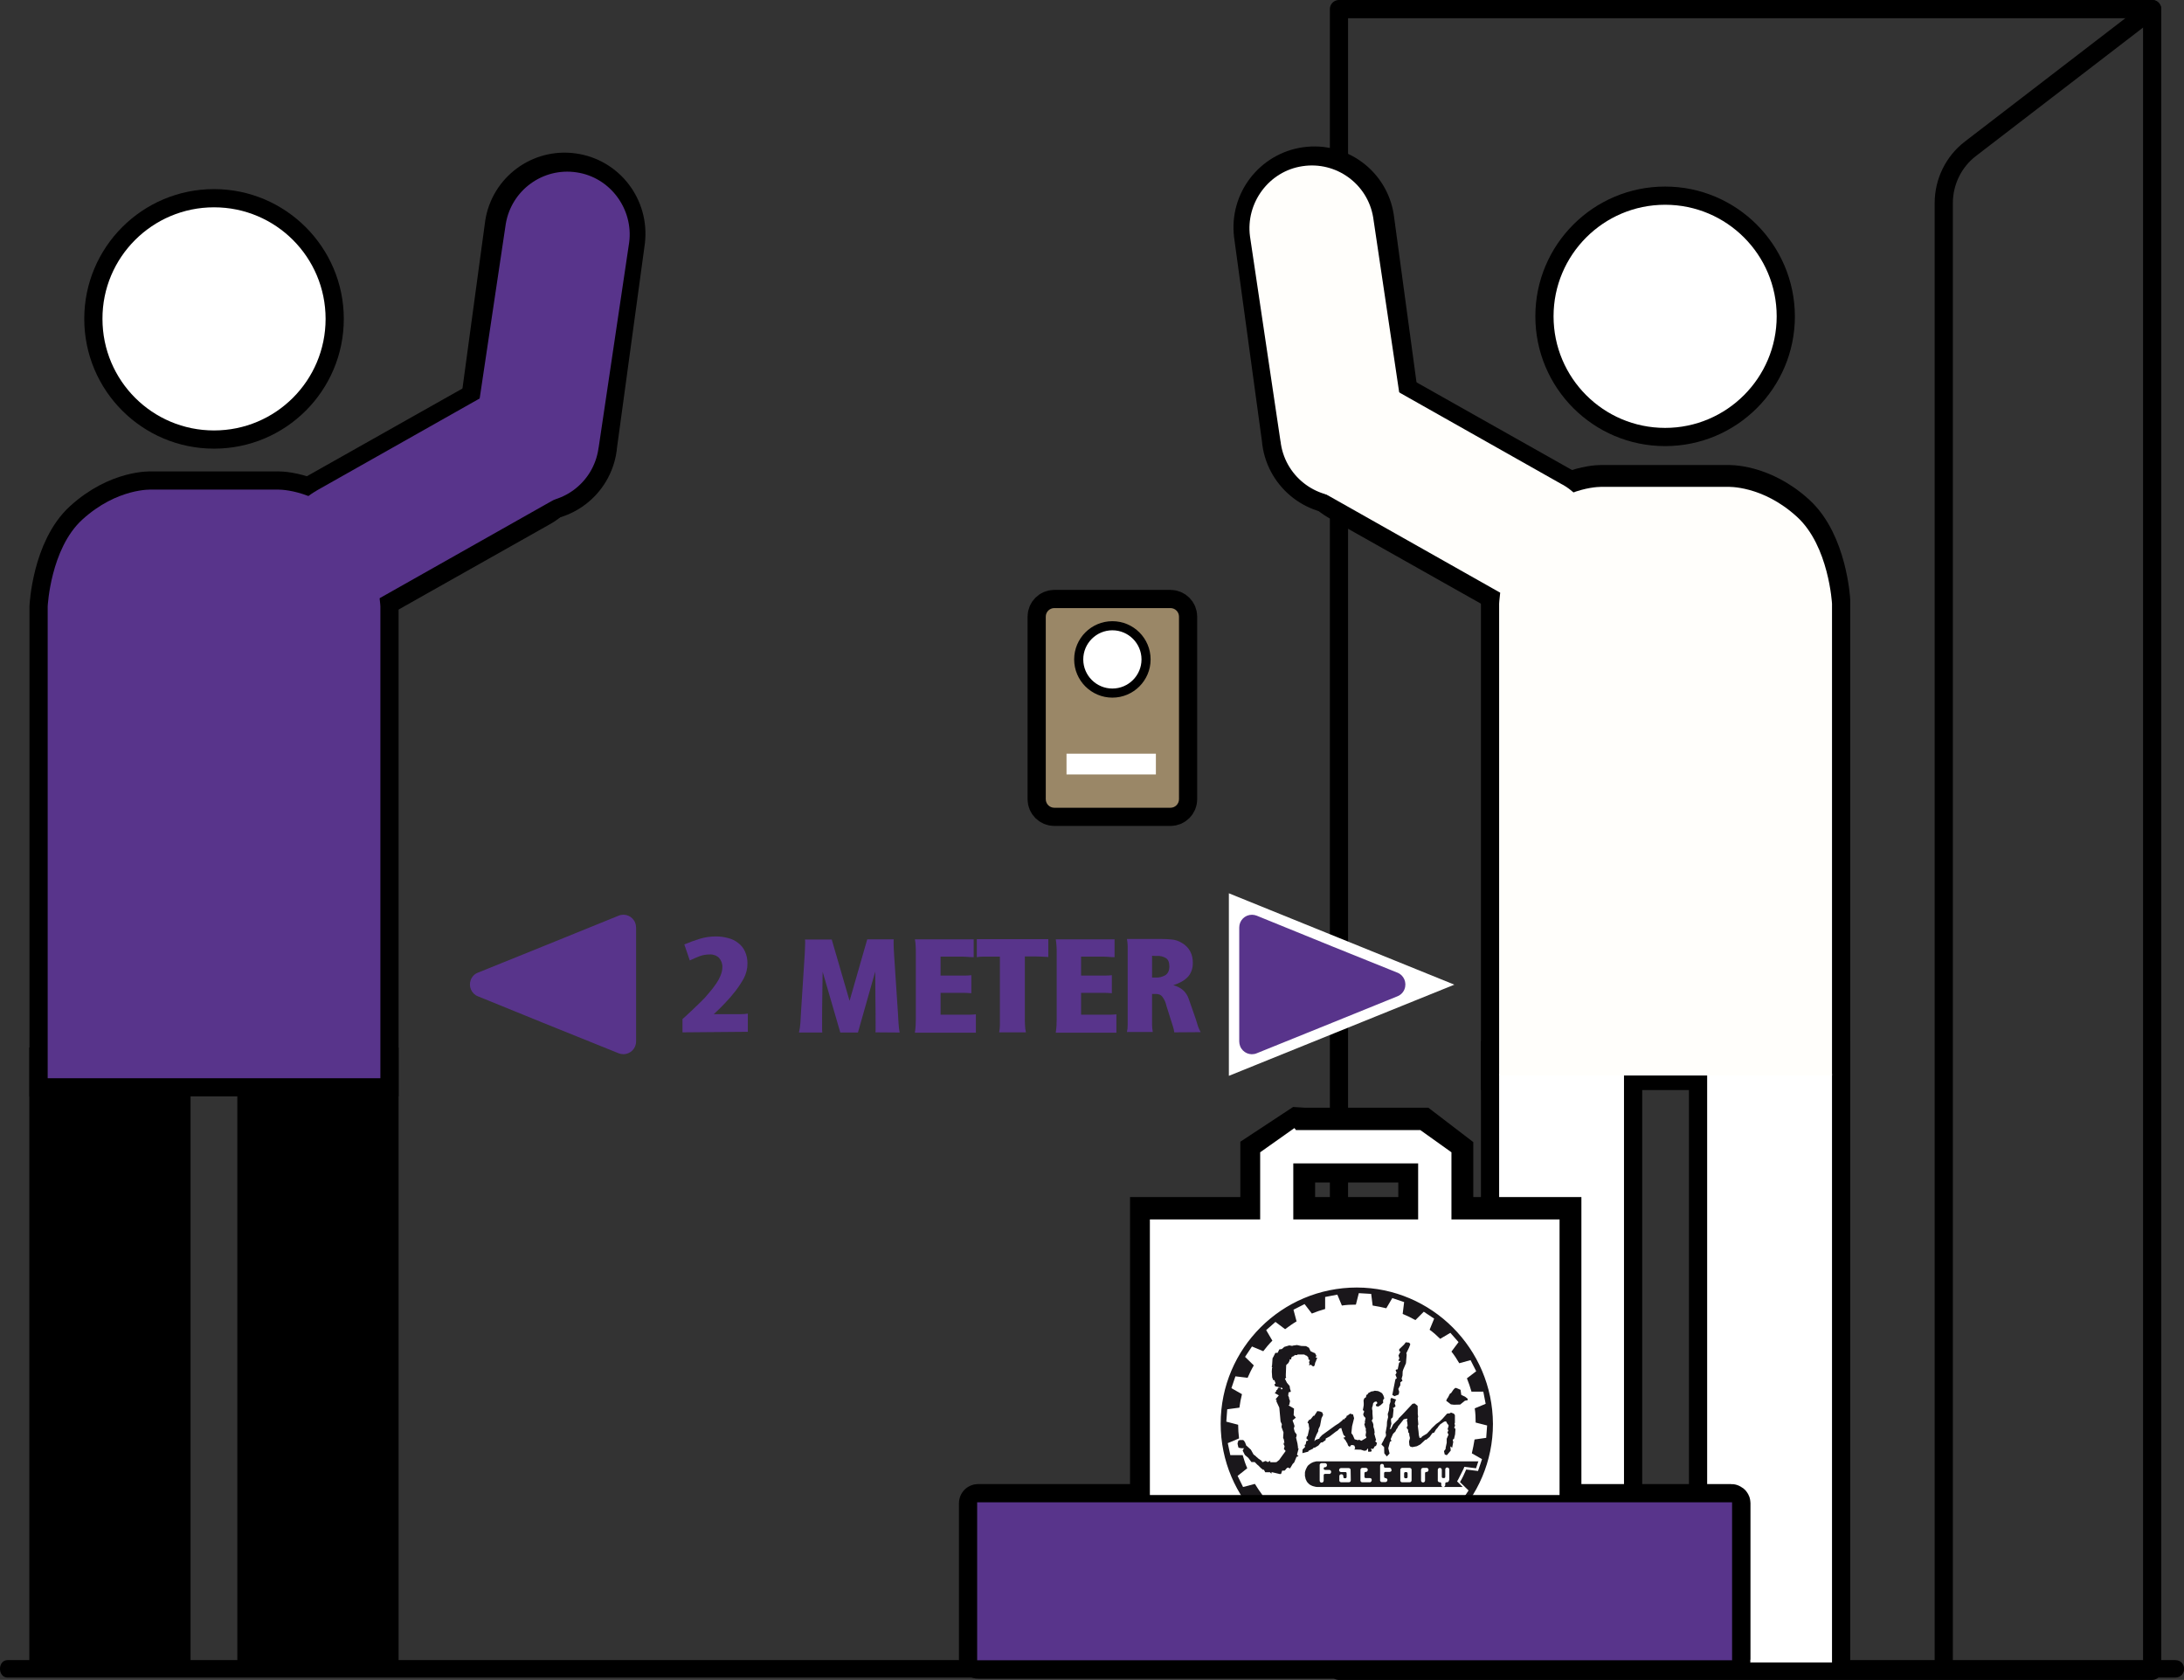 <?xml version="1.0" encoding="utf-8"?>
<!-- Generator: Adobe Illustrator 26.5.0, SVG Export Plug-In . SVG Version: 6.00 Build 0)  -->
<svg version="1.1" id="Ebene_1" xmlns="http://www.w3.org/2000/svg" xmlns:xlink="http://www.w3.org/1999/xlink" x="0px" y="0px"
	 viewBox="0 0 1200 923" style="enable-background:new 0 0 1200 923;" xml:space="preserve">
<rect x="0" y="0" width="1200" height="923" fill="#333333" stroke="none"/>
<style type="text/css">
	.st0{fill:#E20019;stroke:#000000;stroke-width:20;stroke-miterlimit:10;}
	.st1{stroke:#000000;stroke-width:20;stroke-miterlimit:10;}
	.st2{fill:#FFFFFF;}
	.st3{fill:#58348B;}
	.st4{fill:none;stroke:#000000;stroke-width:10;stroke-linecap:round;stroke-linejoin:round;}
	.st5{fill:#FFFEFB;}
	.st6{display:none;fill:#E20019;}
	.st7{display:none;fill:#FFFFFF;}
	.st8{fill:#9A8767;stroke:#000000;stroke-width:20;stroke-miterlimit:10;}
	.st9{fill:#9A8767;}
	.st10{fill:#FFFFFF;stroke:#000000;stroke-width:5;stroke-miterlimit:10;}
	.st11{fill:#1A171B;}
</style>
<g id="Ebene_2_00000061448027166458438510000000701546360998454429_">
	<path d="M4.2,921.7h1190.9c6.6,0,6.6-9.6,0-9.6H4.2C-1.4,912.1-1.4,921.7,4.2,921.7z"/>
	<path class="st0" d="M261,237.2c-2.6,18.8,10.6,36,29.3,38.6c18.8,2.6,36-10.6,38.6-29.3c0-0.1,0-0.3,0-0.4l0,0l15.5-113.5v-0.1
		c2.2-18.7-10.8-35.7-29.4-38.3c-18.5-2.6-35.6,10.1-38.5,28.5l0,0L261,237l0,0C261,237,261,237,261,237.2z"/>
	<rect x="140.4" y="585.5" class="st1" width="68.6" height="323.4"/>
	<polygon class="st1" points="94.7,908.9 60.4,908.9 26.1,908.9 26.1,890.3 26.1,585.5 94.7,585.5 94.7,891.6 	"/>
	<path class="st0" d="M189.9,285.4c-19.2-17.5-38.1-16.4-38.1-16.4H83.3c0,0-18.9-1-38.1,16.5c-17.5,16-19,47.7-19,47.7v259.2H209
		V333.1C209,333.1,207.4,301.4,189.9,285.4z"/>
	<path class="st0" d="M164.1,275.7c-16.5,9.3-22.3,30.2-13,46.7c9.3,16.5,30.2,22.3,46.7,13l0.5-0.3l0,0l99.5-56.1l0,0
		c16.3-9.6,21.8-30.6,12.2-46.9c-9.3-15.9-29.6-21.6-45.9-12.8l0,0l-99.5,56.1l0,0L164.1,275.7z"/>
	<ellipse transform="matrix(0.707 -0.707 0.707 0.707 -88.971 132.849)" class="st2" cx="115.9" cy="173.8" rx="66" ry="66"/>
	<path d="M117.6,113.9c33.9,0,61.3,27.4,61.3,61.3s-27.4,61.3-61.3,61.3c-33.9,0-61.3-27.4-61.3-61.3l0,0l0,0
		C56.2,141.4,83.7,113.9,117.6,113.9 M117.6,103.9c-39.4,0-71.3,31.9-71.3,71.3s31.9,71.3,71.3,71.3s71.3-31.9,71.3-71.3
		C188.9,135.9,156.9,103.9,117.6,103.9L117.6,103.9z"/>
	<rect x="140.4" y="585.5" width="68.6" height="323.4"/>
	<polygon points="94.7,908.9 60.4,908.9 26.1,908.9 26.1,890.3 26.1,585.5 94.7,585.5 94.7,891.6 	"/>
	<path class="st3" d="M189.9,285.4c-19.2-17.5-38.1-16.4-38.1-16.4H83.3c0,0-18.9-1-38.1,16.5c-17.5,16-19,47.7-19,47.7v259.2H209
		V333.1C209,333.1,207.4,301.4,189.9,285.4z"/>
	<path class="st3" d="M173.6,269.8c-16.5,9.3-22.2,30.3-12.9,46.7c9.3,16.3,29.9,22.1,46.3,13.1l0.3-0.2l0,0l99.5-56.2l0,0
		c16.4-9.4,22.2-30.3,12.8-46.8c-9.2-16.1-29.6-22-45.9-13.2l0,0l-99.5,56.2l0,0L173.6,269.8z"/>
	<path class="st3" d="M260.9,236.5c-2.8,18.7,10.1,36.2,28.9,39s36.2-10.1,39-28.9c0-0.2,0-0.4,0.1-0.6v0.1l16.8-112.9l0,0
		c2.4-18.3-10.4-35.8-28.9-38.5c-18.5-2.8-35.8,9.8-38.9,28.3l0,0L261,236l0,0C261,236.2,260.9,236.3,260.9,236.5z"/>
	<rect x="735.7" y="5" class="st4" width="446.8" height="913"/>
	<path class="st0" d="M771.4,233.8c2.6,18.8-10.6,36-29.3,38.6c-18.8,2.6-36-10.6-38.6-29.3c0-0.1,0-0.3,0-0.4l0,0L688,129.2v-0.1
		c-2.3-18.6,10.8-35.7,29.4-38.3c18.5-2.6,35.6,10.1,38.5,28.5l0,0l15.5,114.3l0,0C771.4,233.6,771.4,233.7,771.4,233.8z"/>
	<rect x="823.7" y="582" class="st1" width="68.6" height="323.4"/>
	<polygon class="st1" points="938,905.4 972,905.4 1006.6,905.4 1006.6,886.9 1006.6,582 938,582 938,888.1 	"/>
	<path class="st0" d="M842.6,282c19.2-17.5,38-16.5,38-16.5h68.6c0,0,19.1-1,38.2,16.5c17.5,16,19.2,47.7,19.2,47.7v259.2H823.7
		V329.7C823.7,329.7,825.1,298,842.6,282z"/>
	<path class="st0" d="M868.3,272.3c16.3,9.7,21.7,30.7,12,47c-9.4,15.8-29.5,21.4-45.7,12.7c-0.2-0.1-0.3-0.2-0.5-0.3l0,0
		l-99.5-56.1l0,0c-16.3-9.6-21.8-30.6-12.2-46.9c9.3-15.9,29.6-21.6,45.9-12.8l0,0l99.5,56.1l0,0L868.3,272.3z"/>
	<circle class="st2" cx="914.9" cy="173.8" r="66.3"/>
	<path d="M914.9,112.5c33.9,0,61.3,27.5,61.3,61.3s-27.5,61.3-61.3,61.3c-33.9,0-61.3-27.5-61.3-61.3S881,112.5,914.9,112.5
		L914.9,112.5L914.9,112.5 M914.9,102.5c-39.4,0-71.3,31.9-71.3,71.3c0,39.4,31.9,71.3,71.3,71.3c39.4,0,71.3-31.9,71.3-71.3l0,0
		C986.1,134.5,954.2,102.5,914.9,102.5z"/>
	<rect x="823.7" y="590" class="st2" width="68.6" height="323.4"/>
	<polygon class="st2" points="938,913.4 972,913.4 1006.6,913.4 1006.6,894.9 1006.6,590 938,590 938,896.1 	"/>
	<path class="st5" d="M842.6,284c19.2-17.5,38-16.5,38-16.5h68.6c0,0,19.1-1,38.2,16.5c17.5,16,19.2,47.7,19.2,47.7v259.2H823.7
		V331.7C823.7,331.7,825.1,300,842.6,284z"/>
	<path class="st5" d="M858.8,266.4c16.4,9.5,22,30.5,12.5,46.9c-9.3,16-29.6,21.8-45.9,13l-0.3-0.2l0,0l-99.5-56.2l0,0
		c-16.4-9.4-22.2-30.3-12.8-46.8c9.2-16.1,29.6-22,45.9-13.2l0,0l99.5,56.2l0,0L858.8,266.4z"/>
	<path class="st5" d="M771.5,233.1c3,18.7-9.7,36.3-28.4,39.3s-36.3-9.7-39.3-28.4l-0.1-0.8c0-0.2,0-0.4-0.1-0.6v0.1l-16.8-112.9
		l0,0c-2.4-18.3,10.4-35.8,28.9-38.5c18.5-2.8,35.8,9.8,38.8,28.2l0,0l16.8,113l0,0C771.4,232.7,771.5,232.9,771.5,233.1z"/>
	<polygon class="st6" points="246.6,540.9 298,520.1 349.5,499.2 349.5,540.9 349.5,582.6 298,561.8 	"/>
	<path class="st7" d="M355.2,591.1l-123.9-50.2l123.9-50.2L355.2,591.1z M261.8,540.9l82,33.2v-66.4L261.8,540.9z"/>
	<path class="st6" d="M375,567.2v-7.3c1.6-1.4,3.2-2.9,4.9-4.5s3.3-3.2,5-4.8s3.2-3.3,4.6-5c1.5-1.7,2.8-3.4,4.1-5.3
		c0.9-1.3,1.7-2.8,2.3-4.3c0.6-1.5,1-3,1-4.6c0.1-1.9-0.6-3.7-1.8-5.1c-1.3-1.3-3.2-2-5.1-1.9c-1.9,0-3.9,0.3-5.7,1
		c-1.8,0.7-3.6,1.5-5.3,2.3l-3-8.8c2.8-1.2,5.6-2.2,8.5-3.1c2.9-0.9,5.9-1.3,8.9-1.3c2.3,0,4.5,0.3,6.7,0.9c2,0.5,3.9,1.4,5.5,2.7
		c1.6,1.2,2.9,2.8,3.7,4.6c1,2.1,1.4,4.4,1.4,6.7c0,2.8-0.7,5.6-2,8.1c-1.4,2.5-2.9,4.8-4.6,7c-1.8,2.3-3.7,4.5-5.7,6.6
		c-2,2.1-4.1,4.2-6.2,6.1h15.3c1.1,0,2.3-0.1,3.4-0.3v10L375,567.2z"/>
	<path class="st7" d="M416.6,572.9h-47.3v-15.5l1.9-1.7c1.6-1.4,3.2-2.9,4.9-4.4c1.6-1.5,3.2-3,4.8-4.6s3-3.1,4.4-4.8
		c1.3-1.5,2.5-3.1,3.7-4.8c0.7-1,1.2-2.1,1.7-3.2c0.3-0.8,0.5-1.6,0.5-2.5c0-0.4-0.1-0.8-0.3-1.2c-0.3-0.1-0.6-0.2-0.9-0.2
		c-1.3,0-2.5,0.2-3.7,0.7c-1.6,0.6-3.2,1.3-4.7,2.1l-5.9,3l-6.7-20.1l4.9-2.1c3-1.3,6-2.4,9.1-3.3c6.1-1.9,12.6-2,18.8-0.4
		c2.7,0.7,5.2,2,7.5,3.7c2.3,1.8,4.1,4,5.4,6.6c1.4,2.9,2,6,2,9.2c0,3.8-0.9,7.5-2.6,10.9c-1.5,2.8-3.2,5.4-5.2,7.8
		c-0.9,1.2-1.9,2.3-2.9,3.5h1.6c0.9,0,1.8-0.1,2.8-0.2l6.5-0.9L416.6,572.9z M397,520.7c0.7,0.5,1.4,1,2,1.7
		c2.3,2.5,3.5,5.7,3.4,9.1c0,2.3-0.5,4.7-1.4,6.8c-0.4,0.9-0.8,1.8-1.2,2.7c1.5-1.9,2.8-3.9,3.9-6c0.9-1.7,1.3-3.5,1.3-5.4
		c0.1-1.4-0.2-2.9-0.8-4.2c-0.5-1-1.2-1.9-2.1-2.6c-1.1-0.8-2.3-1.4-3.6-1.7C398,520.9,397.5,520.8,397,520.7z"/>
	<path class="st6" d="M481,567.2c0.1-0.5,0.1-1,0.1-1.5v-1.5c0-5.1,0-10.2-0.1-15.2c0-5-0.1-10.1-0.1-15.2l-9.5,33.5h-9.7l-9.7-33.4
		c-0.1,4.8-0.1,9.6-0.2,14.4c-0.1,4.8-0.1,9.6-0.1,14.4v2.3c0,0.8,0,1.5,0.1,2.3H439c0.4-1.8,0.7-3.7,0.8-5.5
		c0.1-1.9,0.2-3.7,0.3-5.5l2.1-32.8c0-0.9,0.1-1.8,0.1-2.6s0.1-1.8,0.1-2.7v-1c0-0.3-0.1-0.7-0.1-1H457l9.8,33.7l9.7-33.8h14.6
		c-0.1,0.3-0.1,0.6-0.1,0.9v0.9c0,1.2,0,2.4,0.1,3.7s0.1,2.5,0.2,3.6l2.1,31.8c0.1,1.7,0.2,3.5,0.3,5.2s0.3,3.4,0.6,5.1L481,567.2z"
		/>
	<path class="st7" d="M500.9,572.9h-69.1l1.6-7c0.3-1.5,0.6-3,0.6-4.6c0.1-1.9,0.2-3.7,0.3-5.5l2.2-35.4c0-0.8,0.1-1.6,0.1-2.3v-0.7
		l-2-7h11.9l1.3-0.5l3.3,0.5h10.1l5.5,18.8l5.4-18.8h9.4l3.5-0.3l1.3,0.3h11.5l-1.1,6.7l-0.1,0.4v0.5c0,1.1,0,2.3,0.1,3.4
		s0.1,2.3,0.2,3.4v0.1l2.1,31.8c0.1,1.7,0.2,3.4,0.3,5.1s0.3,3.1,0.5,4.7L500.9,572.9z M486.8,561.5h1.1c-0.1-1.4-0.2-2.8-0.3-4.2
		l-1-15.5l0.1,7C486.7,553,486.8,557.2,486.8,561.5L486.8,561.5z M445.4,561.5h0.6c0-3.3,0-6.6,0.1-9.9l-0.3,5
		C445.6,558.1,445.5,559.8,445.4,561.5L445.4,561.5z"/>
	<path class="st6" d="M502.7,567.2c0.2-1.2,0.3-2.4,0.4-3.6c0-1.2,0.1-2.5,0.1-3.7v-36.5c0-1.2,0-2.5-0.1-3.7c0-1.2-0.2-2.4-0.4-3.6
		H535v9.8c-1.3,0-2.6-0.1-3.8-0.2s-2.6-0.1-3.8-0.1h-10.6v10.4h13.7c1.1,0,2.2-0.1,3.2-0.2v9.9c-1.9-0.2-3.9-0.2-5.8-0.2h-11.1v12
		h16.2c1.1,0,2.2-0.1,3.2-0.2v10.1H502.7z"/>
	<path class="st7" d="M541.8,572.9h-45.9l1.2-6.7c0.2-0.9,0.3-1.9,0.3-2.8c0-1.2,0.1-2.3,0.1-3.5v-36.5c0-1.2,0-2.3-0.1-3.5
		c0-1-0.1-1.9-0.3-2.9l-1.2-6.7h44.8v21.5l-1.5-0.1v19.1l2.5-0.4V572.9z M508.9,561.5h2.1v-39.8h-2.1v38.2
		C508.9,560.4,508.9,561,508.9,561.5z M522.4,551.6h10.5c0.8,0,1.6-0.1,2.3-0.2l-2.1-0.2c-1.8-0.2-3.6-0.2-5.3-0.2h-5.4V551.6z"/>
	<path class="st6" d="M572.4,525.6c-1.2,0-2.4-0.1-3.6-0.1h-5.7v34c0,1.3,0,2.6,0.1,3.9c0,1.3,0.2,2.5,0.5,3.8h-14.7
		c0.2-1.3,0.4-2.6,0.4-3.8v-37.8H540c-1.1,0-2.2,0.1-3.3,0.3V516h39.3v9.8C574.8,525.7,573.6,525.7,572.4,525.6z"/>
	<path class="st7" d="M570.7,572.9H542l1.4-6.8c0.2-0.9,0.3-1.9,0.3-2.8v-32h-3.5c-0.9,0-1.8,0.1-2.7,0.2l-6.5,1v-22.1h50.7v21.8
		l-6.2-0.5c-1-0.1-2.2-0.2-3.3-0.2s-2.2-0.1-3.3-0.1v28.3c0,1.2,0,2.5,0.1,3.6c0,1,0.1,1.9,0.3,2.9L570.7,572.9z M555.1,561.5h2.3
		v-39.8h-2.3v37.8C555.1,560.2,555.1,560.8,555.1,561.5z"/>
	<path class="st6" d="M580.1,567.2c0.2-1.2,0.3-2.4,0.4-3.6c0-1.2,0.1-2.5,0.1-3.7v-36.5c0-1.2,0-2.5-0.1-3.7
		c-0.1-1.2-0.2-2.4-0.4-3.6h32.3v9.8c-1.3,0-2.6-0.1-3.8-0.2s-2.6-0.1-3.8-0.1H594v10.4h13.7c1.1,0,2.2-0.1,3.2-0.2v9.9
		c-2-0.2-3.9-0.2-5.8-0.2H594v12h16.2c1.1,0,2.2-0.1,3.2-0.2v10.1H580.1z"/>
	<path class="st7" d="M619.2,572.9h-45.9l1.2-6.7c0.2-0.9,0.3-1.9,0.3-2.9c0-1.2,0.1-2.3,0.1-3.4v-36.5c0-1.2,0-2.3-0.1-3.5
		c0-1-0.1-1.9-0.3-2.9l-1.2-6.7h44.8v21.5l-1.5-0.1v19.1l2.5-0.4L619.2,572.9z M586.2,561.5h2.1v-39.8h-2.1v38.2
		C586.2,560.4,586.2,561,586.2,561.5z M599.8,551.6h10.5c0.8,0,1.6-0.1,2.3-0.2l-2.1-0.2c-1.8-0.2-3.6-0.2-5.3-0.2h-5.4L599.8,551.6
		z"/>
	<path class="st6" d="M645.2,567.2c-0.1-1.1-0.4-2.1-0.7-3.2c-0.3-1-0.7-2-1-3.1l-2.4-7.6c-0.2-0.5-0.3-1.1-0.5-1.8
		c-0.2-0.7-0.5-1.4-0.8-2c-0.3-0.6-0.7-1.2-1.1-1.8c-0.4-0.5-0.8-0.9-1.4-1.2c-0.8-0.3-1.6-0.4-2.5-0.4h-1.8v17.1
		c0,1.3,0.2,2.5,0.4,3.8h-14.2c0.3-1.3,0.4-2.5,0.4-3.8v-43.5c0-1.3-0.2-2.6-0.4-3.8H638c2,0,4,0.1,6,0.3c2,0.2,3.9,0.9,5.6,2
		c1.9,1.1,3.4,2.7,4.4,4.6c1,1.9,1.4,4,1.4,6.2c0,1.6-0.2,3.1-0.8,4.6c-0.5,1.3-1.2,2.4-2.2,3.4c-1,1-2.1,1.8-3.4,2.5
		c-1.4,0.7-2.8,1.3-4.3,1.8c1.9,0.5,3.8,1.4,5.3,2.7c1.5,1.3,2.6,3.1,3.2,5l3.5,10c0.5,1.4,0.9,2.8,1.3,4.1c0.4,1.4,1,2.7,1.7,4
		L645.2,567.2z M642.5,531c0-2.2-0.6-3.8-1.9-4.6c-1.5-0.9-3.2-1.3-5-1.2h-1.3c-0.4,0-0.8,0-1.3-0.1v12h2.1c1.8,0.1,3.6-0.4,5.2-1.3
		C641.8,534.8,642.5,533.2,642.5,531z"/>
	<path class="st7" d="M669.5,572.9h-57.1l1.4-6.8c0.2-0.9,0.3-1.9,0.3-2.8V520c0-1-0.1-1.9-0.3-2.9l-1.4-6.8h25.6
		c2.2,0,4.4,0.1,6.7,0.4c2.8,0.3,5.6,1.3,8,2.9c2.7,1.7,4.9,4.1,6.4,6.9c1.4,2.7,2,5.7,2,8.8c0,2.3-0.4,4.5-1.2,6.6
		c-0.8,2-1.9,3.8-3.4,5.3c-0.2,0.2-0.4,0.4-0.7,0.7c1.3,1.6,2.3,3.5,2.9,5.4l3.4,9.9c0.5,1.5,1,2.9,1.4,4.4c0.3,1,0.7,1.9,1.2,2.8
		L669.5,572.9z M649.7,561.5h1.9c-0.1-0.2-0.1-0.4-0.2-0.6L648,551c-0.2-0.9-0.7-1.7-1.4-2.4c-0.4-0.3-0.8-0.6-1.3-0.8
		c0.3,0.7,0.6,1.5,0.8,2.2c0.2,0.7,0.4,1.3,0.5,1.8l2.4,7.5C649.2,560,649.4,560.8,649.7,561.5z M625.6,561.5h1.9v-19l-1.8-0.5
		L625.6,561.5L625.6,561.5z M625.6,521.7v20.2l1.8-0.6v-19.6H625.6z M644.8,522.3c1.8,1.5,3.5,4.2,3.5,8.6c0,0.9-0.1,1.7-0.2,2.6
		c0.1-0.1,0.2-0.2,0.3-0.3c0.4-0.4,0.8-0.9,1-1.5c0.3-0.8,0.4-1.6,0.4-2.5c0-1.2-0.3-2.5-0.8-3.6c-0.5-1-1.3-1.8-2.3-2.4
		C646.1,522.9,645.4,522.6,644.8,522.3z"/>
	<polygon class="st6" points="783.8,540.9 732.4,561.8 680.9,582.6 680.9,540.9 680.9,499.2 732.4,520.1 	"/>
	<path class="st2" d="M675.2,591.1V490.8l123.9,50.2L675.2,591.1z M686.6,507.7v66.4l82-33.2L686.6,507.7z"/>
	<path class="st3" d="M262.6,547.4c-3.6-1.4-5.3-5.5-3.9-9.1c0.7-1.8,2.1-3.2,3.9-3.9l35.4-14.3l41.9-17c3.6-1.5,7.7,0.3,9.1,3.9
		c0.3,0.8,0.5,1.7,0.5,2.6v62.6c0,3.9-3.1,7-7,7c-0.9,0-1.8-0.2-2.6-0.5L298,561.8L262.6,547.4z"/>
	<path class="st3" d="M375,567.2v-7.3c1.6-1.4,3.2-2.9,4.9-4.5s3.3-3.2,5-4.8s3.2-3.3,4.6-5c1.5-1.7,2.8-3.4,4.1-5.3
		c0.9-1.3,1.7-2.8,2.3-4.3c0.6-1.5,1-3,1-4.6c0.1-1.9-0.6-3.7-1.8-5.1c-1.3-1.3-3.2-2-5.1-1.9c-1.9,0-3.9,0.3-5.7,1
		c-1.8,0.7-3.6,1.5-5.3,2.3l-3-8.8c2.8-1.2,5.6-2.2,8.5-3.1c2.9-0.9,5.9-1.3,8.9-1.3c2.3,0,4.5,0.3,6.7,0.9c2,0.5,3.9,1.4,5.5,2.7
		c1.6,1.2,2.9,2.8,3.7,4.6c1,2.1,1.4,4.4,1.4,6.7c0,2.8-0.7,5.6-2,8.1c-1.4,2.5-2.9,4.8-4.6,7c-1.8,2.3-3.7,4.5-5.7,6.6
		c-2,2.1-4.1,4.2-6.2,6.1h15.3c1.1,0,2.3-0.1,3.4-0.3v10L375,567.2z"/>
	<path class="st3" d="M481,567.2c0.1-0.5,0.1-1,0.1-1.5v-1.5c0-5.1,0-10.2-0.1-15.2c0-5-0.1-10.1-0.1-15.2l-9.5,33.5h-9.7l-9.7-33.4
		c-0.1,4.8-0.1,9.6-0.2,14.4c-0.1,4.8-0.1,9.6-0.1,14.4v2.3c0,0.8,0,1.5,0.1,2.3H439c0.4-1.8,0.7-3.7,0.8-5.5
		c0.1-1.9,0.2-3.7,0.3-5.5l2.1-32.8c0-0.9,0.1-1.8,0.1-2.6s0.1-1.8,0.1-2.7v-1c0-0.3-0.1-0.7-0.1-1H457l9.8,33.7l9.7-33.8h14.6
		c-0.1,0.3-0.1,0.6-0.1,0.9v0.9c0,1.2,0,2.4,0.1,3.7s0.1,2.5,0.2,3.6l2.1,31.8c0.1,1.7,0.2,3.5,0.3,5.2s0.3,3.4,0.6,5.1L481,567.2z"
		/>
	<path class="st3" d="M502.7,567.2c0.2-1.2,0.3-2.4,0.4-3.6c0-1.2,0.1-2.5,0.1-3.7v-36.5c0-1.2,0-2.5-0.1-3.7c0-1.2-0.2-2.4-0.4-3.6
		H535v9.8c-1.3,0-2.6-0.1-3.8-0.2s-2.6-0.1-3.8-0.1h-10.6v10.4h13.7c1.1,0,2.2-0.1,3.2-0.2v9.9c-1.9-0.2-3.9-0.2-5.8-0.2h-11.1v12
		h16.2c1.1,0,2.2-0.1,3.2-0.2v10.1H502.7z"/>
	<path class="st3" d="M572.4,525.6c-1.2,0-2.4-0.1-3.6-0.1h-5.7v34c0,1.3,0,2.6,0.1,3.9c0,1.3,0.2,2.5,0.5,3.8h-14.7
		c0.2-1.3,0.4-2.6,0.4-3.8v-37.8H540c-1.1,0-2.2,0.1-3.3,0.3V516h39.3v9.8C574.8,525.7,573.6,525.7,572.4,525.6z"/>
	<path class="st3" d="M580.1,567.2c0.2-1.2,0.3-2.4,0.4-3.6c0-1.2,0.1-2.5,0.1-3.7v-36.5c0-1.2,0-2.5-0.1-3.7
		c-0.1-1.2-0.2-2.4-0.4-3.6h32.3v9.8c-1.3,0-2.6-0.1-3.8-0.2s-2.6-0.1-3.8-0.1H594v10.4h13.7c1.1,0,2.2-0.1,3.2-0.2v9.9
		c-2-0.2-3.9-0.2-5.8-0.2H594v12h16.2c1.1,0,2.2-0.1,3.2-0.2v10.1H580.1z"/>
	<path class="st3" d="M645.2,567.2c-0.1-1.1-0.4-2.1-0.7-3.2c-0.3-1-0.7-2-1-3.1l-2.4-7.6c-0.2-0.5-0.3-1.1-0.5-1.8
		c-0.2-0.7-0.5-1.4-0.8-2c-0.3-0.6-0.7-1.2-1.1-1.8c-0.4-0.5-0.8-0.9-1.4-1.2c-0.8-0.3-1.6-0.4-2.5-0.4h-1.8v17.1
		c0,1.3,0.2,2.5,0.4,3.8h-14.2c0.3-1.3,0.4-2.5,0.4-3.8v-43.5c0-1.3-0.2-2.6-0.4-3.8H638c2,0,4,0.1,6,0.3c2,0.2,3.9,0.9,5.6,2
		c1.9,1.1,3.4,2.7,4.4,4.6c1,1.9,1.4,4,1.4,6.2c0,1.6-0.2,3.1-0.8,4.6c-0.5,1.3-1.2,2.4-2.2,3.4c-1,1-2.1,1.8-3.4,2.5
		c-1.4,0.7-2.8,1.3-4.3,1.8c1.9,0.5,3.8,1.4,5.3,2.7c1.5,1.3,2.6,3.1,3.2,5l3.5,10c0.5,1.4,0.9,2.8,1.3,4.1c0.4,1.4,1,2.7,1.7,4
		L645.2,567.2z M642.5,531c0-2.2-0.6-3.8-1.9-4.6c-1.5-0.9-3.2-1.3-5-1.2h-1.3c-0.4,0-0.8,0-1.3-0.1v12h2.1c1.8,0.1,3.6-0.4,5.2-1.3
		C641.8,534.8,642.5,533.2,642.5,531z"/>
	<path class="st3" d="M767.8,534.4c3.6,1.4,5.3,5.5,3.9,9.1c-0.7,1.8-2.1,3.2-3.9,3.9l-35.5,14.4l-41.8,16.9
		c-3.6,1.5-7.7-0.3-9.1-3.9c-0.3-0.8-0.5-1.7-0.5-2.6v-62.6c0-3.9,3.1-7,7-7c0.9,0,1.8,0.2,2.6,0.5l41.8,17L767.8,534.4z"/>
	<path class="st0" d="M537.4,825.4h413.9c0.2,0,0.5,0.2,0.5,0.5v85.9c0,0.2-0.2,0.5-0.5,0.5H537.4c-0.2,0-0.5-0.2-0.5-0.5v-85.9
		C536.9,825.6,537.1,825.4,537.4,825.4z"/>
	<path class="st2" d="M797.5,670v-36.9l-16.6-12.2h-68.3c0,0-0.1-0.4-0.2-0.4c-0.3-0.2-0.6-0.5-0.9-0.7l-19.1,13.3V670h-60.6v234.2
		h225.1V670H797.5z M710.6,639.2h68.6V670h-68.6V639.2z"/>
	<path d="M868.9,914.8h-248V657.7h60.6v-30.4l29-19.1l6.3,0.4h68l24.7,18.9v30.2h59.4L868.9,914.8z M643.8,891.9H846V680.5H643.8
		V891.9z M722.6,657.7h45.7v-8h-45.7V657.7z"/>
	<path class="st2" d="M797.5,670v-36.9l-17.1-12.2H712c0,0-0.1-0.4-0.2-0.4c-0.2-0.2-0.4-0.5-0.6-0.7l-18.8,13.3V670h-60.6v234.2
		h225.1V670H797.5z M710.6,639.2h68.6V670h-68.6V639.2z"/>
	<path class="st8" d="M579.3,334.1h63.8c2.6,0,4.7,2.1,4.7,4.7v100.3c0,2.6-2.1,4.7-4.7,4.7h-63.8c-2.6,0-4.7-2.1-4.7-4.7V338.8
		C574.6,336.2,576.7,334.1,579.3,334.1z"/>
	<path class="st9" d="M579.3,334.1h63.8c2.6,0,4.7,2.1,4.7,4.7v100.3c0,2.6-2.1,4.7-4.7,4.7h-63.8c-2.6,0-4.7-2.1-4.7-4.7V338.8
		C574.6,336.2,576.7,334.1,579.3,334.1z"/>
	<path class="st10" d="M629.7,362.3c0,10.2-8.3,18.5-18.5,18.5s-18.5-8.3-18.5-18.5c0-10.2,8.3-18.5,18.5-18.5
		C621.4,343.8,629.7,352.1,629.7,362.3C629.7,362.3,629.7,362.3,629.7,362.3z"/>
	<rect x="586" y="414.1" class="st2" width="49.1" height="11.4"/>
	<path class="st11" d="M745.5,707.4c-41.3,0-74.8,33.5-74.8,74.8c0,41.3,33.5,74.8,74.8,74.8c41.3,0,74.8-33.4,74.8-74.7
		C820.1,741,786.7,707.5,745.5,707.4z M814.3,801.7l-2.2,6.5l-6.5-0.8c-1,2.4-2.1,4.7-3.4,6.9l4.7,4.6l-3.8,5.7L797,822
		c-1.6,2-3.2,3.9-5,5.8l3.3,5.7l-5.1,4.5l-5.3-4c-2,1.5-4.1,3-6.3,4.2l1.7,6.4l-6.1,3.1l-4-5.3c-2.4,1-4.8,1.8-7.3,2.5l0,6.7
		l-6.7,1.3l-2.6-6.2c-2.5,0.3-5,0.5-7.5,0.6l-1.7,6.5l-6.8-0.4l-0.9-6.7c-2.5-0.3-5-0.8-7.4-1.5L726,851l-6.5-2.2l0.8-6.7
		c-2.3-1-4.5-2.1-6.7-3.3l-4.8,4.8l-5.7-3.8l2.6-6.3c-2-1.5-3.9-3.2-5.7-4.9l-5.9,3.4l-4.5-5.1l4.1-5.4c-1.5-2-2.9-4.1-4.2-6.2
		L683,817l-3-6.1l5.3-4.2c-1-2.3-1.8-4.7-2.5-7.2h-6.8l-1.4-6.6l6.2-2.6c-0.3-2.5-0.5-5-0.5-7.5l-6.5-1.7l0.5-6.8l6.7-0.9
		c0.3-2.5,0.8-5,1.4-7.4l-5.8-3.3l2.2-6.5l6.7,0.8c1-2.3,2.1-4.6,3.4-6.8l-4.8-4.7l3.8-5.7l6.2,2.6c1.5-2,3.2-4,5-5.8l-3.4-5.8
		l5.1-4.5l5.3,4c2-1.5,4.1-3,6.3-4.3l-1.7-6.4l6.1-3.1l4,5.2c2.4-1,4.8-1.8,7.3-2.5l0-6.6l6.7-1.3l2.5,6c2.6-0.4,5.1-0.5,7.7-0.5
		l1.6-6.3l6.8,0.4l0.8,6.4c2.5,0.4,5.1,0.9,7.5,1.5l3.3-5.6l6.5,2.2l-0.8,6.5c2.4,1,4.7,2.1,7,3.4l4.6-4.6l5.7,3.8l-2.5,6.1
		c2.1,1.5,4,3.2,5.8,5l5.6-3.3l4.5,5.1l-3.9,5.2c1.6,2,3,4.2,4.3,6.4l6.2-1.7l3.1,6.1l-5.1,3.9c1,2.4,1.8,4.9,2.5,7.3h6.5l1.3,6.7
		l-6,2.5c0.4,2.6,0.5,5.2,0.5,7.8l6.3,1.6l-0.5,6.8l-6.4,0.9c-0.4,2.5-0.9,5.1-1.5,7.6L814.3,801.7z"/>
	<path class="st11" d="M772.7,808.8h-0.5c-0.2,0-0.4,0.1-0.5,0.2c-0.1,0.1-0.2,0.3-0.2,0.5v2c0,0.2,0.1,0.4,0.2,0.5
		c0.2,0.1,0.3,0.2,0.5,0.2h0.5c0.2,0,0.4-0.1,0.5-0.2c0.1-0.1,0.2-0.3,0.2-0.5v-2C773.4,809.1,773.1,808.8,772.7,808.8
		C772.7,808.8,772.7,808.8,772.7,808.8z"/>
	<path class="st11" d="M812.5,802.9h-0.3h-0.2h-88.3h-0.2h-0.2l-0.8,0.2l-0.8,0.2l-0.7,0.3l-0.6,0.3l-0.6,0.4l-0.5,0.4l-0.5,0.4
		l-0.4,0.5l-0.3,0.5l-0.3,0.6l-0.3,0.6l-0.2,0.6l-0.2,0.6l-0.1,0.6v0.7v0.6v0.6l0.2,0.7l0.1,0.6l0.2,0.6l0.3,0.6l0.3,0.6l0.4,0.5
		l0.4,0.4l0.5,0.5l0.6,0.4l0.6,0.3l0.7,0.3l0.8,0.2l0.8,0.2l0.9,0.1h1.1h78.8l-3.1-3.1l0.7-1.2l0.2-0.4l0.2-0.4l0.2-0.4l0.2-0.4
		l0.2-0.4l0.2-0.4l0.2-0.4l0.2-0.4l0.2-0.4l0.2-0.4l0.2-0.4l0.2-0.4l0.2-0.4l0.2-0.4l0.5-1.2l6.4,0.8l1.3-3.9L812.5,802.9z
		 M731.1,809.5c-0.2,0.2-0.5,0.4-0.8,0.3H728c-0.2,0-0.4,0.1-0.5,0.2c-0.1,0.1-0.2,0.3-0.2,0.5v3c0,0.6-0.5,1.1-1.1,1.1c0,0,0,0,0,0
		c-0.3,0-0.6-0.1-0.8-0.3c-0.2-0.2-0.3-0.5-0.3-0.8V805c0-0.3,0.1-0.6,0.3-0.8c0.2-0.2,0.5-0.3,0.7-0.3h1.9c0.3,0,0.6,0.1,0.8,0.3
		c0.2,0.2,0.3,0.5,0.3,0.8c0,0.3-0.1,0.6-0.3,0.8c-0.2,0.2-0.5,0.4-0.8,0.3c-0.2,0-0.4,0.1-0.5,0.2c-0.1,0.1-0.2,0.3-0.2,0.5
		c0,0.2,0.1,0.4,0.2,0.6c0.2,0.1,0.4,0.2,0.5,0.2h2.3c0.3,0,0.6,0.1,0.8,0.3c0.2,0.2,0.3,0.5,0.3,0.8
		C731.4,809,731.3,809.3,731.1,809.5L731.1,809.5z M742.2,813.3c0,0.3-0.1,0.6-0.3,0.8c-0.2,0.2-0.5,0.3-0.8,0.3h-4.1
		c-0.3,0-0.6-0.1-0.8-0.3c-0.2-0.2-0.4-0.5-0.3-0.8v-2.2c0-0.3,0.1-0.6,0.3-0.8c0.2-0.2,0.5-0.3,0.8-0.3c0.3,0,0.6,0.1,0.8,0.3
		c0.2,0.2,0.3,0.5,0.3,0.8v0.4c0,0.2,0.1,0.4,0.2,0.5c0.1,0.1,0.3,0.2,0.5,0.2h0.4c0.2,0,0.4-0.1,0.5-0.2c0.1-0.1,0.2-0.3,0.2-0.5
		v-2c0-0.4-0.2-0.7-0.6-0.7c0,0-0.1,0-0.1,0h-2.3c-0.3,0-0.6-0.1-0.8-0.3c-0.2-0.2-0.4-0.5-0.3-0.8c0-0.3,0.1-0.6,0.3-0.8
		c0.2-0.2,0.5-0.3,0.8-0.3h4.1c0.3,0,0.6,0.1,0.8,0.3c0.2,0.2,0.3,0.5,0.3,0.8L742.2,813.3z M753.3,814.1c-0.2,0.2-0.5,0.4-0.7,0.3
		h-4.1c-0.3,0-0.6-0.1-0.7-0.3c-0.2-0.2-0.4-0.5-0.3-0.8v-5.7c0-0.3,0.1-0.6,0.3-0.8c0.2-0.2,0.5-0.3,0.7-0.3h1.9
		c0.3,0,0.6,0.1,0.8,0.3c0.2,0.2,0.4,0.5,0.3,0.8c0,0.3-0.1,0.6-0.3,0.8c-0.2,0.2-0.5,0.4-0.8,0.3c-0.2,0-0.4,0.1-0.5,0.2
		c-0.1,0.1-0.2,0.3-0.2,0.5v2c0,0.2,0.1,0.4,0.2,0.5c0.2,0.1,0.3,0.2,0.5,0.2h2.3c0.6,0,1,0.4,1,1c0,0,0,0.1,0,0.1
		C753.6,813.6,753.6,813.9,753.3,814.1L753.3,814.1z M764.3,808.4c-0.2,0.2-0.5,0.3-0.8,0.3h-2.3c-0.2,0-0.4,0.1-0.5,0.2
		c-0.1,0.1-0.2,0.3-0.2,0.5v2c0,0.2,0.1,0.4,0.2,0.5c0.2,0.1,0.3,0.2,0.5,0.2c0.3,0,0.6,0.1,0.8,0.3c0.2,0.2,0.4,0.5,0.3,0.8
		c0,0.6-0.5,1.1-1.1,1.1h-1.9c-0.3,0-0.6-0.1-0.7-0.3c-0.2-0.2-0.4-0.5-0.3-0.8v-7.8c0-0.3,0.1-0.6,0.3-0.8c0.2-0.2,0.5-0.3,0.7-0.3
		c0.3,0,0.6,0.1,0.8,0.3c0.2,0.2,0.3,0.5,0.3,0.8v0.3c0,0.2,0.1,0.4,0.2,0.5c0.1,0.1,0.3,0.2,0.5,0.2h2.3c0.3,0,0.6,0.1,0.8,0.3
		c0.2,0.2,0.3,0.5,0.3,0.8C764.7,807.9,764.6,808.2,764.3,808.4L764.3,808.4z M775.6,813.3c0,0.3-0.1,0.6-0.3,0.8
		c-0.2,0.2-0.5,0.3-0.8,0.3h-4.1c-0.3,0-0.6-0.1-0.7-0.3c-0.2-0.2-0.4-0.5-0.3-0.8v-5.7c0-0.3,0.1-0.6,0.3-0.8
		c0.2-0.2,0.5-0.3,0.7-0.3h4.1c0.3,0,0.6,0.1,0.8,0.3c0.2,0.2,0.3,0.5,0.3,0.8V813.3z M784.6,808.4c-0.2,0.2-0.5,0.4-0.7,0.3h-0.2
		c-0.2,0-0.4,0.1-0.5,0.2c-0.1,0.1-0.2,0.3-0.2,0.5v4c0,0.3-0.1,0.6-0.3,0.8c-0.2,0.2-0.5,0.3-0.8,0.3c-0.6,0-1-0.4-1.1-0.9
		c0-0.1,0-0.1,0-0.2v-5.8c0-0.3,0.1-0.6,0.3-0.8c0.2-0.2,0.5-0.3,0.8-0.3h2c0.3,0,0.5,0.1,0.7,0.3c0.2,0.2,0.3,0.5,0.3,0.8
		C784.9,807.9,784.8,808.2,784.6,808.4L784.6,808.4z M796.1,813.3c0,0.3-0.1,0.6-0.3,0.8c-0.2,0.2-0.5,0.3-0.8,0.3h-0.2
		c-0.2,0-0.4,0.1-0.5,0.2c-0.1,0.1-0.2,0.3-0.2,0.5v0.8c0,0.6-0.5,1.1-1.1,1.1c0,0,0,0,0,0c-0.3,0-0.6-0.1-0.8-0.3
		c-0.2-0.2-0.3-0.5-0.3-0.8v-0.8c0-0.2-0.1-0.4-0.2-0.5c-0.1-0.1-0.3-0.2-0.5-0.2h-0.2c-0.3,0-0.6-0.1-0.7-0.3
		c-0.2-0.2-0.4-0.5-0.3-0.8v-5.7c0-0.3,0.1-0.6,0.3-0.8c0.2-0.2,0.5-0.3,0.8-0.3c0.3,0,0.6,0.1,0.8,0.3c0.2,0.2,0.3,0.5,0.3,0.8v3.8
		c0,0.2,0.1,0.4,0.2,0.5c0.1,0.1,0.3,0.2,0.5,0.2h0.5c0.2,0,0.4-0.1,0.5-0.2c0.1-0.1,0.2-0.3,0.2-0.5v-4c0-0.3,0.1-0.6,0.3-0.8
		c0.2-0.2,0.5-0.4,0.8-0.3c0.3,0,0.6,0.1,0.8,0.3c0.2,0.2,0.3,0.5,0.3,0.8V813.3z"/>
	<path class="st11" d="M798.6,763.5l0.9-0.9h0.7l2.3,1l0.4,2.8l2.1,1l1.4,1.1v0.8l-1.5,0.3l-2.6,2.1l-3.4,0.1l-1.7-0.2l-2.6-2
		l0.6-1.3l0.3-0.3l1.2-2.3l0.6-0.3L798.6,763.5L798.6,763.5z M714.6,746.9l-0.1,0.2C714.6,747.1,714.6,747,714.6,746.9z M767.2,769
		l-2.5-0.9h-0.3l-0.4,0.7v1.4l-0.6,1.7v0.6l-0.3,2.5l-0.6,1.9l0.2,1.7l-0.6,2.5l-0.1,2.3l-0.7,3.9l0.2,0.3v1.4l-1.1,1.8v0.2
		l-1.4,2.6l1.5,1.5l0.1,3.4l1.4,1.7l1.5-1.6l-0.7-2.9l0.9-3.5l0.9-0.6l-0.3-0.4l-0.2-0.5l1.3-2.9l1.3-1.3l0.5-1.1l0.8-1.1V784
		l3.3-4.2l1.7-0.4l0.3,0.2l-0.3,1l0.2,0.6l0.2,1.9v0.4l-0.5,0.6l0.2,0.6v0.3l0.5,0.3l0.2,1.7l0.5,0.6v0.8l0.4,1.7l-0.5,1.9l0.2,2.1
		l0.5,0.7l1.1,0.3l2.5-0.5l1.9-1l2.8-2.6h0.5l1.8-1.5l1.5-2.1l1-0.3l1-1.7l1-1.1l0.3-0.5l1-1.2l2.2-1.5l1-0.2l0.9,1.6l0.5,0.4v0.7
		l-0.5,1.6l0.4,0.7l-0.5,1.2l0.6,1.1l-1,2.3l0,2.2l-0.6,2.8v0.6l-0.9,1.2l0.4,1.8l1,0.4l0.3-0.1l2-2.4l-0.2-2.3l1,0.7l0.6-3.2
		l-0.3-0.9l0.2-0.5l0.5-0.2l0.6-2.5l0.2-3l-0.7-0.7l0.5-1.1l-0.3-1.1l0.2-0.5l0-4.2l-0.6-0.8l-1.6-0.6l-0.5,0.4l-1.6,0.2l-2.6,2.9
		l-1.7,1.6l-1.7,1.2l-2.6,2.5l-0.3,0.5l-0.3,0.2l-0.5,0.6l-1.4,1.5l-2.7,1.6l-0.2,0.5l-1.1,0.3l-0.4-1.5l-0.2-2.2l-0.4-3l0.3-0.8
		l-0.3-3.4l0.2-0.8l-0.2-1.4v-2.2l-0.1-2.4l-1.6-1.3l-1.2,0.2l-5.8,6.2l-1.9,1.9l0,0.3l-2.9,2.9l-1.1,2.2v0.2l-0.9,0.3l0.3-0.4
		l0.7-2.7l-0.2-1.5v-1.2l0.7-0.5l0.3-0.6l0.4-4l-0.4-0.9h0.5l1-0.9l-0.5-1.5l0.6-1.8L767.2,769z M771.5,738.7l0.9-1.2l1.9,0.2
		l0.6,0.9l-0.7,1.8l-1.5,3.1l0.2,0.8l-0.4,4.7l-1.5,3.5l-0.3,1l-0.1,2.3l-0.5,1.7l0.5,1.1l-1.2,0.9v1.6l-1.1,2l0.5,1.6l-0.3,1.5
		l-2.3,0.9l-1.2-0.7l1.7-8.6l0.8-0.6l-0.8-1.9l0.6-0.9v-0.4l-0.5-1.2l0.5-0.4h0.5l0.2-0.2l0.7-3.4l0.8-0.8l-0.2-0.3h-0.9v-0.5
		l0.5-0.8l-0.5-1.7l1.1-2.1l-0.7-0.2l0-1.1L771.5,738.7L771.5,738.7z M727,777.4l-0.9,1.8l-0.8,4.2l-0.9,1.9l-0.1,1.1l-0.9,1.7
		l-0.9,2.2l-0.3,1.4h0.2l0.5-0.6l1.7-0.6h0.2l0.2-0.2v-0.3l1.4-1.5l7.3-5.3l1.9-1.2l1.7-1.4l0.5-0.5v-0.3h0.9l0.2-0.5l0.8-0.6
		l0.3-0.9h0.3l1.7-1.2l0.3,0.3l1.1,0.2l0.6,2.1l-1.1,4.4l-0.4,3.8l0.8,1.1l1,2.3l1.9,0.5l0.5-0.3l1.3,0.6l2.4-1.4l0.4-0.4l-0.5-1.1
		l0.3-1.9l-0.2-1.1l0.1-0.9l-0.3-0.3l-0.6-2.1l0.4-0.5l-0.1-0.7l0.4-2.1l-1-1.1l-0.3-1l0.4-1l0.1-0.8l-0.7-0.4l0.3-1.5l0.2-1.3v-1
		l-0.1-1.6l0.4-1.1l1-0.7v-0.6l0.2-0.6l0.6-0.3l0.4-0.7l1.7-0.9l0.9-0.1l1-0.3l1.8,0.2l1.1,0.5l1.1,0.7l0.7,1.2l0.5,1.6l-0.5,0.6
		l-0.2,0.6l0.1,1.2l-1.4,1.3l-1.3,0.8l-1.1-0.2l-0.3-0.8l0.8-0.7v-0.6l-0.5-0.5l-0.9,0.2l-0.8,0.7l-0.3,1.6l-0.3,0.8l0,0.9l0.2,0.9
		v1.5l0.2,2.8l-0.6,1.2l0.6,1.1l0.3,1v1.2l0.5,1.6l0.2,1.7l-0.2,0.5l1,3.6l-0.5,0.5v0.1l1,0.9l-0.4,1.3l-0.3,0.4l-0.5,0.1l-0.9,1.5
		l-1.1-0.2l-0.1,0.1l0.4,1.1l-0.4,0.5h-1.6V796h-0.1h-0.3l-0.5,0.9l-1.2,0.2l-1.9-0.6l-3.6-0.1l0.5-0.7l-0.4-1.4l-0.7-0.3l-1.3-0.1
		l0.1,0.4l-0.5,0.4l-0.5,0.1l-0.6-0.6l-0.5-1.4l-0.3-0.3l-0.5-1l-1.3-1.6l0.8-0.2l0.3-0.4l0,0l-1-0.9l-0.9-2.6l-0.3-1.2l-0.9,0.2
		l-1.4,1.4l-0.6,0.3l-3.5,2.7l-2.2,1.2v0.8l-1.8,1.3h-0.8l-1.4,1.7l-2,1.2h-0.7l-0.2,0.5l-2.5,1.2l-0.3,0.6h-0.4l-2.7,0.7l0.1-2
		l1.4-1.4l-0.3-1.1l0.6-0.3l0.3-1.6l0.3-0.4h0.5l0.2-0.2v-0.3l-0.1-0.2h-0.3l-0.4-0.4v-1l0.6-0.6l0.9-4.1l-0.2-1l-0.2-1.6l-0.6-0.6
		l0.7-1.3l1.1-0.6l1.4-1.8h0.5l1.7-2.6l1.5,0.2l1.2,0.5L727,777.4L727,777.4z M701.2,764.5V764l0.7-0.6l0.2-0.6l0.4-0.4h1.2l0.2,0.9
		h0.5l0.3-0.2l-0.1-0.4l-0.3-0.2l-3.6-0.8l-0.5-1.1l0.7-0.5l-0.7-1.8h-0.6l-0.6-1.5l-0.2-3.2l0.1-1.9l0.2-0.3l-0.4-0.6l0.2-0.4
		l0.1-1.1l0.2-3l0.5-0.9l1-2l0.1-0.1h0h0.2l0.2,0h0.1h0.1l0.2,0h0.2l0.2-0.1l0,0v0l0,0h0l0,0l0,0l0.1-0.1l0.8-1.7l1.4-0.2l1.4-1.2
		l2.7-0.8l1.7,0.3l0.2-0.2h0.2l2.1-0.3l2.3,0.5l2.7,0.1l1.6,0.9l0.9,1.9l1.9,0.9l0.5,0.1l0.5,1l0,0v0h0.1l0.1,0.2v0.2v0.2v0.2
		l-0.1,0.2l-0.1,0.2l-0.2,0.3l0,0l1,0.1l-0.2,0.3l-0.2,0.6l-0.2,0.4l-0.1,0.4L723,748l-0.2,0.3l-0.1,0.3l-0.1,0.2l0,0.2l-0.1,0.1
		v0.1v0.1v0.1l0,0l0,0v0.1l-0.2,0.6l-0.2,0.4l-0.3,0.2h-0.4l-0.3-0.2l-0.3-0.2l-0.3-0.3l-0.2-0.2l-1,0.4l0.2-1.3l0,0l0,0l0,0h-0.2
		v-0.3v-0.2l0-0.2l0.1-0.2l0.1-0.2l0.1-0.2l0.1-0.2l0.1-0.1l0,0h-0.2l-0.3-0.2l-0.2-0.2L719,747l-0.1-0.3v-0.3l0-0.3v-0.2l-1.1-1.3
		v0.4l-0.5-0.4l-0.1-0.1l-0.1-0.1l-0.2,0l-0.1-0.1l-0.1,0l-0.2-0.1h0h-3.6l0,0.1l-0.2,0.2h-0.2h-0.2h-0.1H712h-0.2h-0.2l-0.5,0.2
		l0,0.2l-0.3,0.2l-0.3,0.1l-0.3,0.1l-0.3,0.2l-0.2,0.2l-0.2,0.3v0.5v0.2l-0.2,0.2h-0.2l-0.2-0.1h-0.2l0,0.1l-0.1,0.2l0,0.1v0.2
		l-0.1,0.2v0.1l-0.1,0.2l-0.1,0.2l-0.1,0.2l-0.1,0.2l-0.1,0.2l-0.2,0.2l-0.1,0.2l-0.2,0.2l-0.2,0.1l-0.1,0.1l-0.2,0.2l-0.1,0.1
		l-0.2,0.3l-0.2,5.1l0,0l0,1.3l0.2,0.4l-0.7,0.6l1.1,2.2l1.5,1.8l0.2,1.5l0.4,1.2v0.5l-1.2,0.3l-0.2,1.9l0.4,0.7l0.1,0.8l0.5,1.4
		l-0.4,2.1l-0.5,0.2l3.1,1.8l-0.2,3.6l1.2,1.4l-1.8,1.5l0.7,1.9l0.4,1.2l-0.4,1.3l0.5,1.9l1.1,1.5l-0.2,1.3l-0.2,0.3l0.8,3.3
		l0.3,2.2l-0.2,0.3h0.3l0.2,0.4l-0.8,3v0.3l0.8,0.8l-1.1,0.3l-1.3,3.1l-0.8,0.8l-1.5,2.5l-1.1-0.5l-0.5,0.2l-0.2,0.2l-0.2,0.2
		l-0.2,0.2l-0.1,0.2l-0.2,0.2l-0.2,0.2l-0.2,0.2l-0.1,0.1h-0.2h-0.3h-0.2h-0.3h-0.3l-0.6,1.8l-0.6,0.1l-4.2-1h-0.4v0.1l0,0l0,0h0
		l0,0l0,0l-0.1,0.1v0.2l0,0l0,0.4l-0.3-0.3l-0.2-0.2l-0.1-0.1l-0.2-0.2h-0.1h0h-2.5l-0.8-1.5l-0.3,0.2H694l-0.2-0.2l-0.2-0.2
		l-0.2-0.1l-0.2-0.2l-0.2-0.1l-0.2-0.2l-0.2-0.2l-0.2-0.2l-0.2-0.2l-0.2-0.2l-0.2-0.2l-0.2-0.2l-0.2-0.2l-0.2-0.2l-0.2-0.1l-0.2-0.2
		l-0.2-0.2l-0.2-0.2l-0.2-0.2l-0.2-0.2l-0.2-0.2l-0.2-0.2l-0.2-0.2h-1.8l-1.7-2.3l-1.9-1.6l-1.2-2.4l0.6-1.1l0.2-0.2H683h-0.1h-0.1
		h-0.1l-0.1-0.1h0l0,0h-0.1l-0.1,0.1h-0.4l-1.5-0.3l-0.2-0.7l-0.3-1.3v-0.7l0.2-0.3l0.1-0.4l0-0.4l0.4-0.2l0.3-0.1l0.3-0.1h0.3h0.9
		h0.1h0.2h0.2l0.2,0.1l0.2,0.2l0.2,0.2l0.2,0.3l0.2,0.4l0.3,0.5v0.2l0.1,0.2l0.1,0.2l0.1,0.2v0.2l0.1,0.2l0.1,0.2v0.1l0.1-0.1
		l2.4,2.2l1.5,2.7l0.2,0.1l0.1,0.1h0.1v0.1l0.1,0.1h0.1h0.1v0.1l0.2,0.1l0.2,0.2l0.2,0.2l0.2,0.2l0.2,0.2l0.2,0.1l0.2,0.2l0.2,0.2
		l0.2,0.2l0.3,0.2l0.2,0.1l0.2,0.2l0.3,0.2l0.2,0.1l0.2,0.2l0.3,0.1l0.1,0.1v0.1l0.1,0.1l0.1,0.1v0.1l0.1,0.1l0.1,0.2l0.5,0.1
		l0.2-0.1l0.1-0.1l0.2-0.1l0.2-0.1h0.2l0.2-0.1l0.2-0.1h0.1l0.2,0.1h0.1l0.2,0.1l0.2,0.2l0.2,0.1h0.6l0.2-0.1l0.1-0.1l0.1-0.1
		l0.1-0.1l0.1-0.1l0.2-0.2l0.1,0.3l0,0v0.1v0.2l0.2,0.1v0.1l0,0l0,0h0l0,0l0.2,0.1h0.9h0.2h0.4h0.2h0.2h0.2h0.2h0.2h0.2l0.2-0.1h0.2
		h0.1l0,0l1.2-1l0,0h0.1l0,0l1.8-2.5l1.9-2.6l-0.8-0.9l-0.2-0.3l0.2-0.4l0.2-1.1l-0.5-0.9l0.1-0.3l-0.3-0.5h0.6v-0.1l-0.3-1.8
		l-0.4-0.9l0.2-3l-1.1-3l0.2-1.5l-0.7-1.5l-0.7-7.6l-1.7-3.7l0.4-0.3l0,0l-0.6-0.4l0-0.4l1.6-1.9v-0.1l-2.2-1.2L701.2,764.5z"/>
	<rect x="534.9" y="823.4" class="st3" width="418.8" height="90.8"/>
	<path d="M951.7,825.4v86.8H536.9v-86.8H951.7 M955.7,821.4H532.9v94.8h422.8V821.4z"/>
	<path class="st4" d="M1182.5,5l-99.8,76.7c-9.3,7.1-14.7,18.2-14.7,29.9V914"/>
</g>
</svg>
